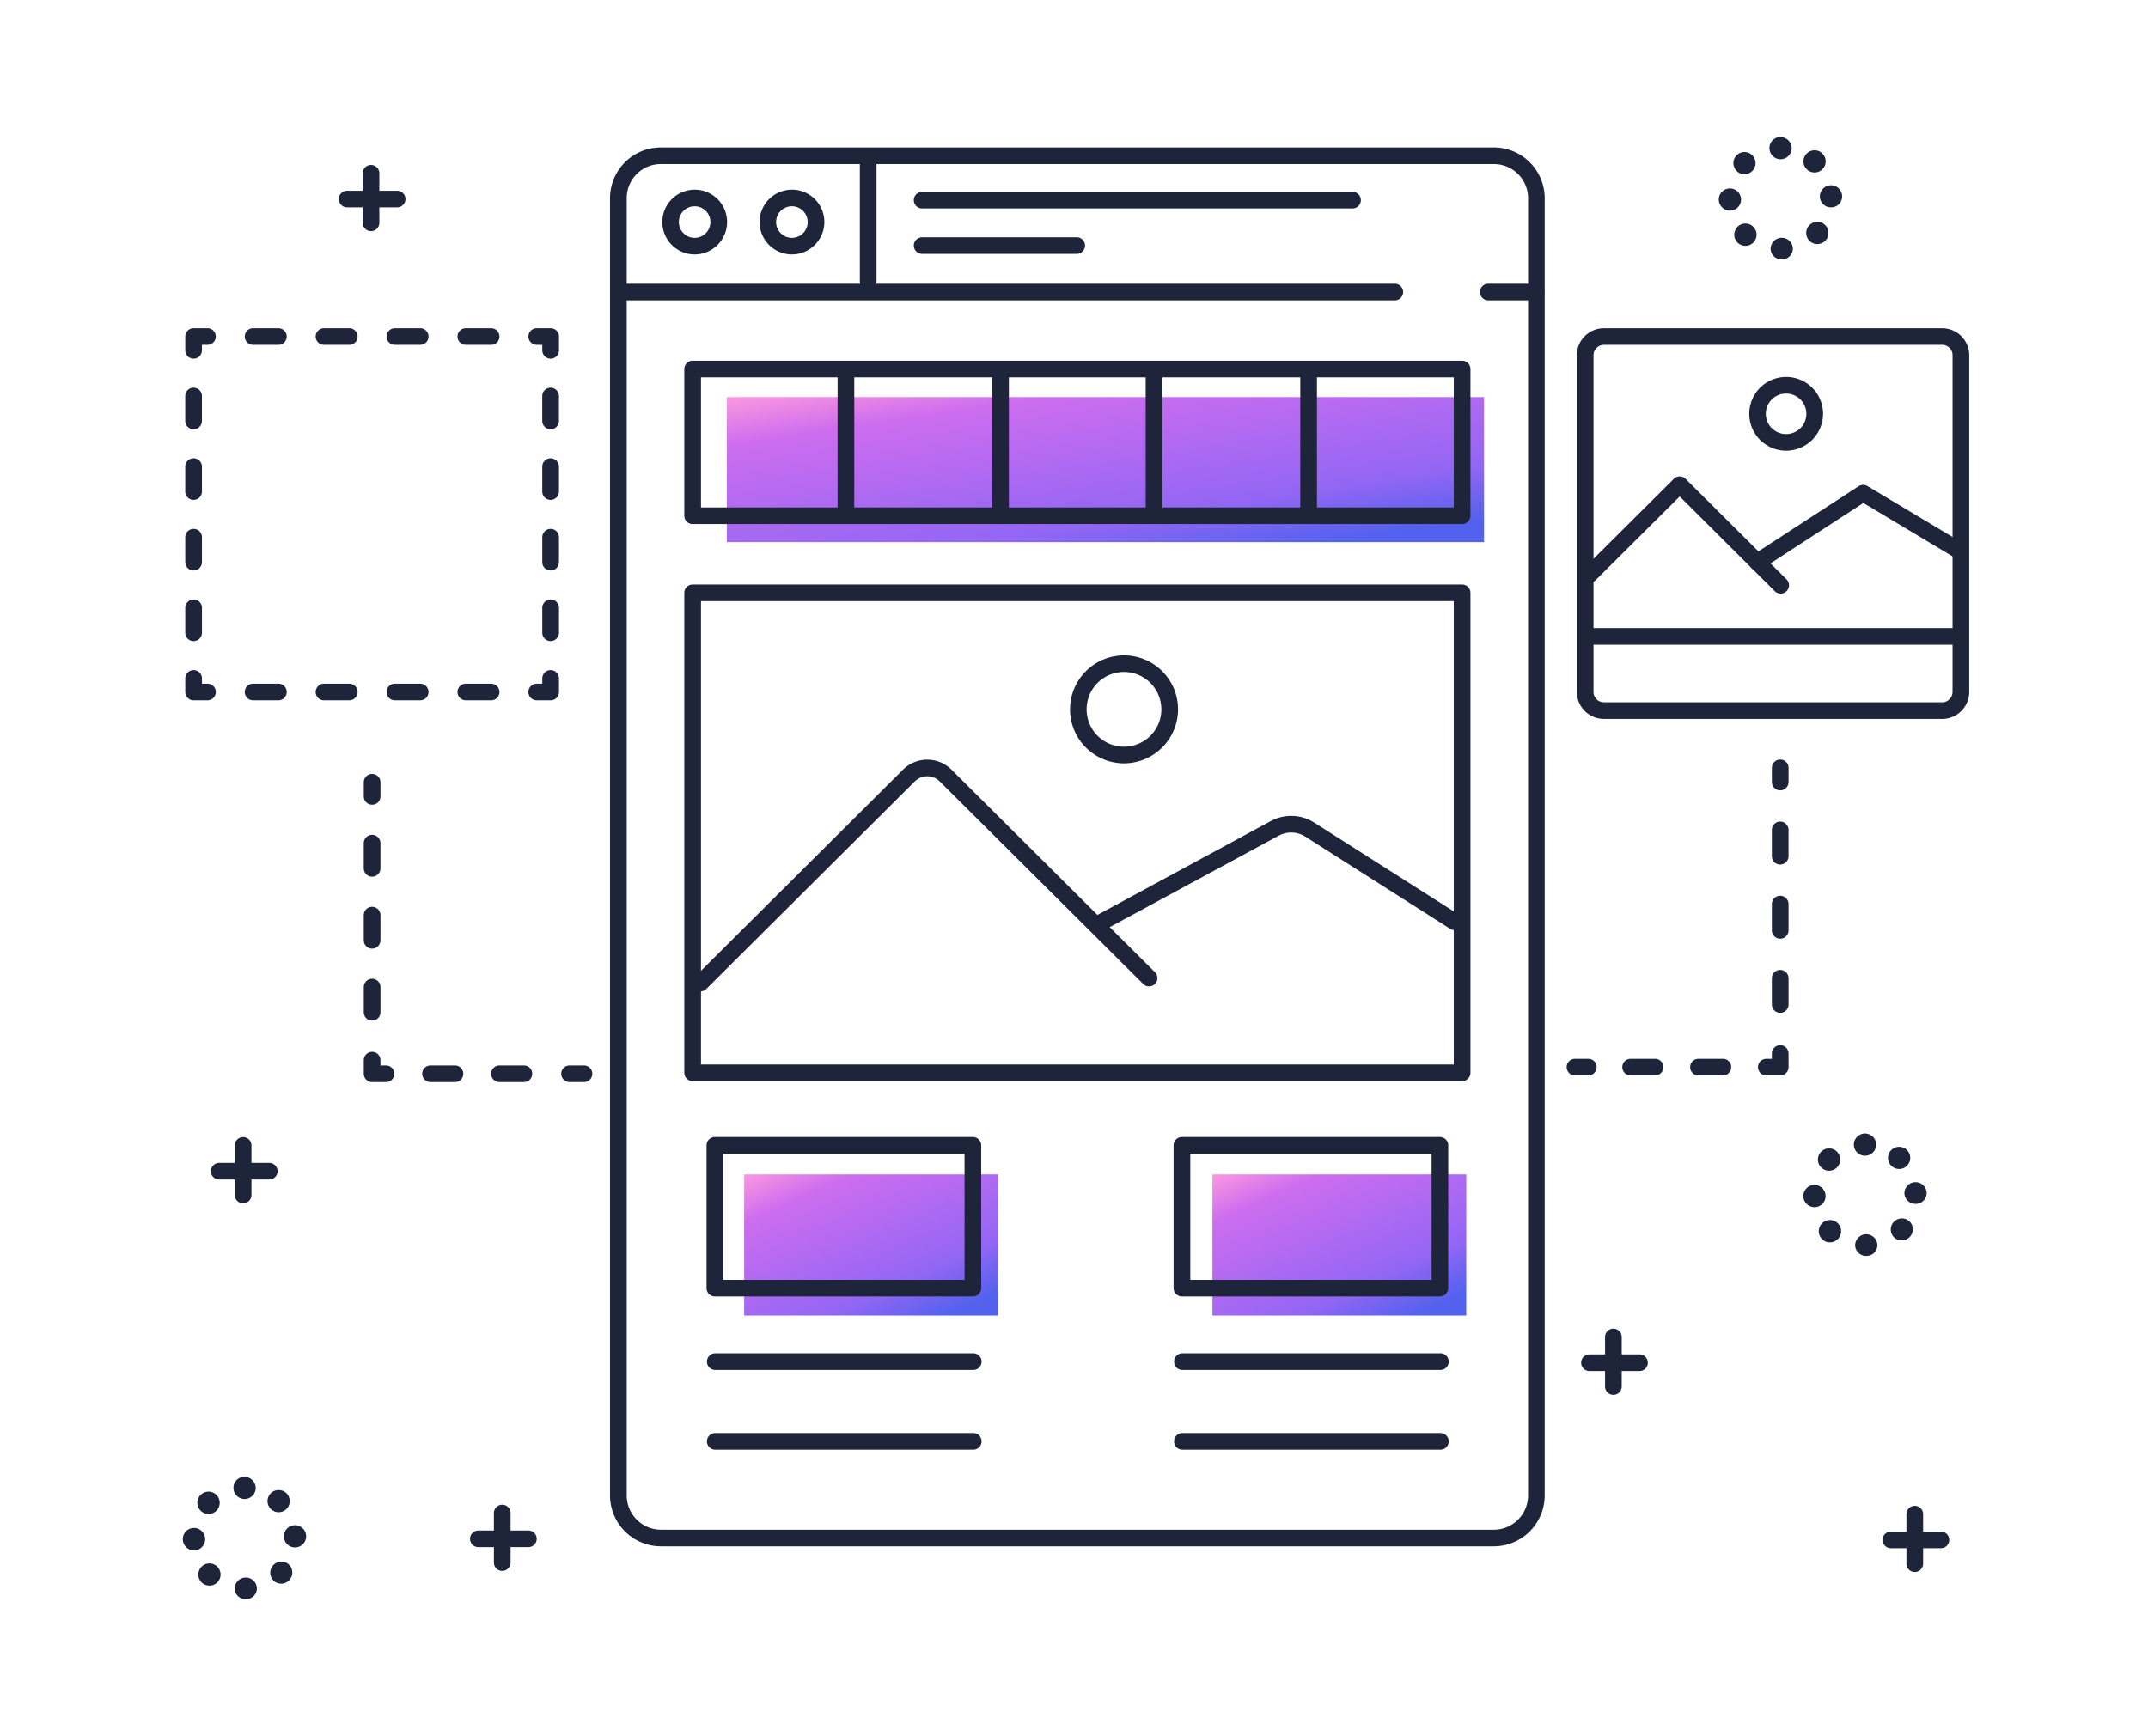 <svg xmlns="http://www.w3.org/2000/svg" xmlns:xlink="http://www.w3.org/1999/xlink" width="235" height="190" viewBox="0 0 235 190">
  <defs>
    <linearGradient id="linear-gradient" x2="0.804" y2="1" gradientUnits="objectBoundingBox">
      <stop offset="0" stop-color="#fc98e0"/>
      <stop offset="0.207" stop-color="#cd6def"/>
      <stop offset="0.768" stop-color="#9366f4"/>
      <stop offset="1" stop-color="#5262ee"/>
    </linearGradient>
    <clipPath id="clip-path">
      <rect id="長方形_63" data-name="長方形 63" width="195.443" height="160" fill="none"/>
    </clipPath>
  </defs>
  <g id="グループ_190" data-name="グループ 190" transform="translate(-553 -2361)">
    <g id="グループ_35" data-name="グループ 35" transform="translate(573 2376)">
      <rect id="長方形_60" data-name="長方形 60" width="82.839" height="15.871" transform="translate(59.518 28.456)" fill="url(#linear-gradient)"/>
      <rect id="長方形_61" data-name="長方形 61" width="27.771" height="15.446" transform="translate(61.413 113.518)" fill="url(#linear-gradient)"/>
      <rect id="長方形_62" data-name="長方形 62" width="27.771" height="15.446" transform="translate(112.643 113.518)" fill="url(#linear-gradient)"/>
      <g id="グループ_34" data-name="グループ 34">
        <g id="グループ_33" data-name="グループ 33" clip-path="url(#clip-path)">
          <path id="パス_117" data-name="パス 117" d="M47.6,910.23a.911.911,0,0,1-.913-.909v-5.453a.913.913,0,0,1,1.825,0v5.453a.911.911,0,0,1-.913.909" transform="translate(-41.003 -793.549)" fill="#1e243a"/>
          <path id="パス_118" data-name="パス 118" d="M31.572,928.278H26.1a.909.909,0,1,1,0-1.818h5.476a.909.909,0,1,1,0,1.818" transform="translate(-22.12 -814.201)" fill="#1e243a"/>
          <path id="パス_119" data-name="パス 119" d="M1550.6,1243.23a.911.911,0,0,1-.913-.909v-5.453a.913.913,0,0,1,1.825,0v5.453a.911.911,0,0,1-.912.909" transform="translate(-1361.115 -1086.199)" fill="#1e243a"/>
          <path id="パス_120" data-name="パス 120" d="M1534.571,1261.277H1529.1a.909.909,0,1,1,0-1.818h5.476a.909.909,0,1,1,0,1.818" transform="translate(-1342.231 -1106.851)" fill="#1e243a"/>
          <path id="パス_121" data-name="パス 121" d="M280.6,1242.23a.91.91,0,0,1-.913-.909v-5.453a.913.913,0,0,1,1.825,0v5.453a.911.911,0,0,1-.913.909" transform="translate(-245.652 -1085.32)" fill="#1e243a"/>
          <path id="パス_122" data-name="パス 122" d="M264.572,1260.278H259.1a.909.909,0,1,1,0-1.818h5.476a.909.909,0,1,1,0,1.818" transform="translate(-226.768 -1105.973)" fill="#1e243a"/>
          <path id="パス_123" data-name="パス 123" d="M162.6,32.23a.911.911,0,0,1-.913-.909V25.869a.913.913,0,0,1,1.825,0v5.453a.911.911,0,0,1-.913.909" transform="translate(-142.01 -21.936)" fill="#1e243a"/>
          <path id="パス_124" data-name="パス 124" d="M146.572,50.278H141.1a.909.909,0,1,1,0-1.818h5.476a.909.909,0,1,1,0,1.818" transform="translate(-123.126 -42.588)" fill="#1e243a"/>
          <path id="パス_125" data-name="パス 125" d="M1279.6,1083.23a.911.911,0,0,1-.912-.909v-5.453a.913.913,0,0,1,1.825,0v5.453a.911.911,0,0,1-.913.909" transform="translate(-1123.091 -945.586)" fill="#1e243a"/>
          <path id="パス_126" data-name="パス 126" d="M1263.571,1101.278H1258.1a.909.909,0,1,1,0-1.818h5.476a.909.909,0,1,1,0,1.818" transform="translate(-1104.207 -966.239)" fill="#1e243a"/>
          <path id="パス_127" data-name="パス 127" d="M5.671,1222.23a1.217,1.217,0,0,1,2.432-.066,1.186,1.186,0,0,1-1.187,1.221h-.03a1.191,1.191,0,0,1-1.215-1.155m-3.6-.67a1.214,1.214,0,1,1,1.722-.031,1.222,1.222,0,0,1-1.722.031m7.88-.185a1.21,1.21,0,0,1-.054-1.713,1.222,1.222,0,0,1,1.721-.053,1.215,1.215,0,0,1-1.667,1.767M0,1216.83a1.227,1.227,0,0,1,1.2-1.239,1.231,1.231,0,0,1,.03,2.462H1.217A1.238,1.238,0,0,1,0,1216.83m11.06-.272h0a1.216,1.216,0,1,1,1.261,1.166h-.046a1.215,1.215,0,0,1-1.215-1.167m-9.1-2.846a1.22,1.22,0,1,1,.854.35,1.208,1.208,0,0,1-.854-.35m7.7-.16a1.208,1.208,0,0,1-.074-1.712,1.221,1.221,0,0,1,1.719-.074,1.214,1.214,0,0,1-1.645,1.786m-4.116-2.34A1.19,1.19,0,0,1,6.776,1210h0a1.244,1.244,0,0,1,1.2,1.211,1.217,1.217,0,0,1-2.434,0" transform="translate(0 -1063.385)" fill="#1e243a"/>
          <path id="パス_128" data-name="パス 128" d="M1462.67,912.23a1.217,1.217,0,0,1,2.432-.066,1.186,1.186,0,0,1-1.186,1.221h-.03a1.191,1.191,0,0,1-1.216-1.155m-3.6-.663h0a1.222,1.222,0,1,1,.845.336,1.145,1.145,0,0,1-.844-.336m7.879-.193a1.21,1.21,0,0,1-.053-1.713,1.222,1.222,0,0,1,1.721-.053,1.215,1.215,0,0,1-1.667,1.767M1457,906.83a1.217,1.217,0,1,1,1.233,1.223h-.016A1.238,1.238,0,0,1,1457,906.83m11.06-.29a1.217,1.217,0,0,1,2.431-.094,1.187,1.187,0,0,1-1.171,1.243h-.045a1.2,1.2,0,0,1-1.215-1.149m-9.1-2.829a1.22,1.22,0,1,1,.854.35,1.208,1.208,0,0,1-.854-.35m7.7-.16a1.209,1.209,0,0,1-.074-1.712,1.221,1.221,0,0,1,1.719-.074,1.214,1.214,0,0,1-1.645,1.786m-4.13-2.34a1.217,1.217,0,1,1,1.217,1.212,1.214,1.214,0,0,1-1.217-1.212" transform="translate(-1279.709 -790.947)" fill="#1e243a"/>
          <path id="パス_129" data-name="パス 129" d="M1386.671,12.23a1.217,1.217,0,0,1,2.432-.066,1.186,1.186,0,0,1-1.186,1.221h-.031a1.192,1.192,0,0,1-1.216-1.155m-3.6-.67a1.22,1.22,0,1,1,.843.339,1.208,1.208,0,0,1-.843-.339m7.879-.185a1.209,1.209,0,0,1-.054-1.713,1.222,1.222,0,0,1,1.721-.053,1.214,1.214,0,0,1-1.667,1.767M1381,6.83a1.217,1.217,0,1,1,1.233,1.223h-.016A1.237,1.237,0,0,1,1381,6.83m11.059-.29a1.217,1.217,0,0,1,2.433-.094,1.189,1.189,0,0,1-1.172,1.243h-.045a1.2,1.2,0,0,1-1.216-1.149m-9.1-2.829A1.208,1.208,0,0,1,1382.947,2a1.212,1.212,0,1,1,.011,1.713m7.7-.16a1.209,1.209,0,0,1-.074-1.712,1.221,1.221,0,0,1,1.719-.074,1.214,1.214,0,0,1-1.645,1.786m-4.116-2.34A1.19,1.19,0,0,1,1387.776,0h0a1.244,1.244,0,0,1,1.2,1.21,1.217,1.217,0,0,1-2.434,0" transform="translate(-1212.958)" fill="#1e243a"/>
          <path id="パス_130" data-name="パス 130" d="M480.8,162.466H389.7a5.577,5.577,0,0,1-5.582-5.559V14.924a5.556,5.556,0,0,1,5.561-5.538h91.135a5.556,5.556,0,0,1,5.561,5.538V156.908a5.577,5.577,0,0,1-5.582,5.559M389.681,11.2a3.733,3.733,0,0,0-3.736,3.721V156.908a3.753,3.753,0,0,0,3.757,3.741H480.8a3.753,3.753,0,0,0,3.757-3.741V14.924a3.733,3.733,0,0,0-3.736-3.721Z" transform="translate(-337.38 -8.249)" fill="#1e243a"/>
          <path id="パス_131" data-name="パス 131" d="M470.029,134.278H385.1a.909.909,0,1,1,0-1.818h84.934a.909.909,0,1,1,0,1.818" transform="translate(-337.435 -116.41)" fill="#1e243a"/>
          <path id="パス_132" data-name="パス 132" d="M609.6,30.743a.911.911,0,0,1-.913-.909V16.869a.913.913,0,0,1,1.825,0V29.834a.911.911,0,0,1-.913.909" transform="translate(-534.617 -14.026)" fill="#1e243a"/>
          <path id="パス_133" data-name="パス 133" d="M434.427,54.578a3.544,3.544,0,1,1,3.559-3.544,3.556,3.556,0,0,1-3.559,3.544m0-5.271a1.727,1.727,0,1,0,1.734,1.727,1.732,1.732,0,0,0-1.734-1.727" transform="translate(-378.439 -41.736)" fill="#1e243a"/>
          <path id="パス_134" data-name="パス 134" d="M521.9,54.578a3.544,3.544,0,1,1,3.559-3.544,3.556,3.556,0,0,1-3.559,3.544m0-5.271a1.727,1.727,0,1,0,1.734,1.727,1.732,1.732,0,0,0-1.734-1.727" transform="translate(-455.271 -41.736)" fill="#1e243a"/>
          <path id="パス_135" data-name="パス 135" d="M705.186,51.278H658.1a.909.909,0,1,1,0-1.818h47.091a.909.909,0,1,1,0,1.818" transform="translate(-577.216 -43.467)" fill="#1e243a"/>
          <path id="パス_136" data-name="パス 136" d="M675.009,92.278H658.1a.909.909,0,1,1,0-1.818h16.914a.909.909,0,1,1,0,1.818" transform="translate(-577.216 -79.499)" fill="#1e243a"/>
          <path id="パス_137" data-name="パス 137" d="M1172.328,134.278H1167.1a.909.909,0,1,1,0-1.818h5.232a.909.909,0,1,1,0,1.818" transform="translate(-1024.28 -116.41)" fill="#1e243a"/>
          <path id="パス_138" data-name="パス 138" d="M535.99,219.838H451.809a.911.911,0,0,1-.913-.909v-16.06a.911.911,0,0,1,.913-.909H535.99a.911.911,0,0,1,.913.909v16.06a.911.911,0,0,1-.913.909m-83.269-1.818h82.356V203.778H452.721Z" transform="translate(-396.03 -177.489)" fill="#1e243a"/>
          <path id="パス_139" data-name="パス 139" d="M589.6,219.166a.911.911,0,0,1-.913-.909V202.869a.913.913,0,0,1,1.825,0v15.389a.911.911,0,0,1-.913.909" transform="translate(-517.051 -177.489)" fill="#1e243a"/>
          <path id="パス_140" data-name="パス 140" d="M728.6,219.166a.911.911,0,0,1-.913-.909V202.869a.913.913,0,0,1,1.825,0v15.389a.911.911,0,0,1-.913.909" transform="translate(-639.137 -177.489)" fill="#1e243a"/>
          <path id="パス_141" data-name="パス 141" d="M866.6,219.166a.911.911,0,0,1-.913-.909V202.869a.913.913,0,0,1,1.825,0v15.389a.911.911,0,0,1-.913.909" transform="translate(-760.345 -177.489)" fill="#1e243a"/>
          <path id="パス_142" data-name="パス 142" d="M1005.6,219.166a.911.911,0,0,1-.913-.909V202.869a.913.913,0,0,1,1.825,0v15.389a.911.911,0,0,1-.913.909" transform="translate(-882.432 -177.489)" fill="#1e243a"/>
          <path id="パス_143" data-name="パス 143" d="M535.99,458.448H451.809a.911.911,0,0,1-.913-.909V405.015a.911.911,0,0,1,.913-.909H535.99a.911.911,0,0,1,.913.909v52.525a.911.911,0,0,1-.913.909m-83.269-1.818h82.356V405.924H452.721Z" transform="translate(-396.03 -355.141)" fill="#1e243a"/>
          <path id="パス_144" data-name="パス 144" d="M458.749,587.63a.909.909,0,0,1-.645-1.551l22.814-22.718a3.763,3.763,0,0,1,5.306,0l22.259,22.165a.906.906,0,0,1,0,1.285.915.915,0,0,1-1.291,0l-22.259-22.165a1.932,1.932,0,0,0-2.725,0l-22.814,22.718a.912.912,0,0,1-.645.266" transform="translate(-402.126 -494.136)" fill="#1e243a"/>
          <path id="パス_145" data-name="パス 145" d="M820.231,625.551a.909.909,0,0,1-.437-1.707l18.854-10.211a4.694,4.694,0,0,1,4.753.167l15.831,10.076a.91.91,0,1,1-.983,1.531l-15.831-10.076a2.862,2.862,0,0,0-2.9-.1L820.666,625.44a.913.913,0,0,1-.435.111" transform="translate(-719.621 -538.782)" fill="#1e243a"/>
          <path id="パス_146" data-name="パス 146" d="M803.251,479.918a5.907,5.907,0,1,1,5.932-5.907,5.926,5.926,0,0,1-5.932,5.907m0-10a4.089,4.089,0,1,0,4.107,4.089,4.1,4.1,0,0,0-4.107-4.089" transform="translate(-700.3 -411.384)" fill="#1e243a"/>
          <path id="パス_147" data-name="パス 147" d="M500.03,920.531H471.809a.911.911,0,0,1-.913-.909v-15.63a.911.911,0,0,1,.913-.909H500.03a.911.911,0,0,1,.913.909v15.63a.911.911,0,0,1-.913.909m-27.309-1.818h26.4V904.9h-26.4Z" transform="translate(-413.597 -793.656)" fill="#1e243a"/>
          <path id="パス_148" data-name="パス 148" d="M919.918,920.531H891.7a.911.911,0,0,1-.913-.909v-15.63a.911.911,0,0,1,.913-.909h28.222a.911.911,0,0,1,.913.909v15.63a.911.911,0,0,1-.913.909m-27.309-1.818h26.4V904.9h-26.4Z" transform="translate(-782.392 -793.656)" fill="#1e243a"/>
          <path id="パス_149" data-name="パス 149" d="M500.326,1100.278H472.1a.909.909,0,1,1,0-1.818h28.23a.909.909,0,1,1,0,1.818" transform="translate(-413.849 -965.36)" fill="#1e243a"/>
          <path id="パス_150" data-name="パス 150" d="M500.326,1172.277H472.1a.909.909,0,1,1,0-1.818h28.23a.909.909,0,1,1,0,1.818" transform="translate(-413.849 -1028.635)" fill="#1e243a"/>
          <path id="パス_151" data-name="パス 151" d="M920.326,1100.278H892.1a.909.909,0,1,1,0-1.818h28.23a.909.909,0,1,1,0,1.818" transform="translate(-782.742 -965.36)" fill="#1e243a"/>
          <path id="パス_152" data-name="パス 152" d="M920.326,1172.277H892.1a.909.909,0,1,1,0-1.818h28.23a.909.909,0,1,1,0,1.818" transform="translate(-782.742 -1028.635)" fill="#1e243a"/>
          <path id="パス_153" data-name="パス 153" d="M4.618,484.506H3.1a.911.911,0,0,1-.913-.909v-1.515a.913.913,0,0,1,1.825,0v.606h.608a.909.909,0,1,1,0,1.818" transform="translate(-1.918 -422.87)" fill="#1e243a"/>
          <path id="パス_154" data-name="パス 154" d="M82.631,495.492H79.86a.909.909,0,1,1,0-1.818h2.771a.909.909,0,1,1,0,1.818m-7.759,0H72.1a.909.909,0,1,1,0-1.818h2.771a.909.909,0,1,1,0,1.818m-7.758,0H64.343a.909.909,0,1,1,0-1.818h2.771a.909.909,0,1,1,0,1.818m-7.759,0H56.585a.909.909,0,1,1,0-1.818h2.771a.909.909,0,1,1,0,1.818" transform="translate(-48.898 -433.856)" fill="#1e243a"/>
          <path id="パス_155" data-name="パス 155" d="M313.15,484.506h-1.521a.909.909,0,1,1,0-1.818h.608v-.606a.913.913,0,0,1,1.825,0V483.6a.911.911,0,0,1-.913.909" transform="translate(-272.908 -422.87)" fill="#1e243a"/>
          <path id="パス_156" data-name="パス 156" d="M324.129,253.884a.911.911,0,0,1-.913-.909v-2.759a.913.913,0,0,1,1.825,0v2.759a.911.911,0,0,1-.913.909m0-7.726a.911.911,0,0,1-.913-.909v-2.759a.913.913,0,0,1,1.825,0v2.759a.911.911,0,0,1-.913.909m0-7.726a.911.911,0,0,1-.913-.909v-2.759a.913.913,0,0,1,1.825,0v2.759a.911.911,0,0,1-.913.909m0-7.726a.911.911,0,0,1-.913-.909v-2.759a.913.913,0,0,1,1.825,0V229.8a.911.911,0,0,1-.913.909" transform="translate(-283.887 -198.73)" fill="#1e243a"/>
          <path id="パス_157" data-name="パス 157" d="M313.15,175.974a.911.911,0,0,1-.913-.909v-.606h-.608a.909.909,0,1,1,0-1.818h1.521a.911.911,0,0,1,.913.909v1.515a.911.911,0,0,1-.913.909" transform="translate(-272.908 -151.723)" fill="#1e243a"/>
          <path id="パス_158" data-name="パス 158" d="M82.631,174.46H79.86a.909.909,0,1,1,0-1.818h2.771a.909.909,0,1,1,0,1.818m-7.759,0H72.1a.909.909,0,1,1,0-1.818h2.771a.909.909,0,1,1,0,1.818m-7.759,0H64.343a.909.909,0,1,1,0-1.818h2.771a.909.909,0,1,1,0,1.818m-7.759,0H56.585a.909.909,0,1,1,0-1.818h2.771a.909.909,0,1,1,0,1.818" transform="translate(-48.898 -151.723)" fill="#1e243a"/>
          <path id="パス_159" data-name="パス 159" d="M3.1,175.974a.911.911,0,0,1-.913-.909v-1.515a.911.911,0,0,1,.913-.909H4.618a.909.909,0,1,1,0,1.818H4.009v.606a.911.911,0,0,1-.913.909" transform="translate(-1.918 -151.723)" fill="#1e243a"/>
          <path id="パス_160" data-name="パス 160" d="M3.1,253.885a.911.911,0,0,1-.913-.909v-2.759a.913.913,0,0,1,1.825,0v2.759a.911.911,0,0,1-.913.909m0-7.726a.911.911,0,0,1-.913-.909v-2.759a.913.913,0,0,1,1.825,0v2.759a.911.911,0,0,1-.913.909m0-7.726a.911.911,0,0,1-.913-.909v-2.759a.913.913,0,0,1,1.825,0v2.759a.911.911,0,0,1-.913.909m0-7.726a.911.911,0,0,1-.913-.909V227.04a.913.913,0,0,1,1.825,0V229.8a.911.911,0,0,1-.913.909" transform="translate(-1.918 -198.731)" fill="#1e243a"/>
          <path id="パス_161" data-name="パス 161" d="M163.6,578.353a.911.911,0,0,1-.913-.909v-1.575a.913.913,0,0,1,1.825,0v1.575a.911.911,0,0,1-.913.909" transform="translate(-142.888 -505.292)" fill="#1e243a"/>
          <path id="パス_162" data-name="パス 162" d="M163.6,650.317a.911.911,0,0,1-.913-.909v-2.787a.913.913,0,0,1,1.825,0v2.787a.911.911,0,0,1-.913.909m0-7.876a.911.911,0,0,1-.913-.909v-2.787a.913.913,0,0,1,1.825,0v2.787a.911.911,0,0,1-.913.909m0-7.876a.911.911,0,0,1-.913-.909v-2.787a.913.913,0,0,1,1.825,0v2.787a.911.911,0,0,1-.913.909" transform="translate(-142.888 -553.628)" fill="#1e243a"/>
          <path id="パス_163" data-name="パス 163" d="M165.118,829.292H163.6a.911.911,0,0,1-.913-.909v-1.515a.913.913,0,0,1,1.825,0v.606h.608a.909.909,0,1,1,0,1.818" transform="translate(-142.888 -725.878)" fill="#1e243a"/>
          <path id="パス_164" data-name="パス 164" d="M226.318,840.278h-2.677a.909.909,0,1,1,0-1.818h2.677a.909.909,0,1,1,0,1.818m-7.544,0H216.1a.909.909,0,1,1,0-1.818h2.677a.909.909,0,1,1,0,1.818" transform="translate(-189 -736.864)" fill="#1e243a"/>
          <path id="パス_165" data-name="パス 165" d="M342.678,840.278H341.1a.909.909,0,1,1,0-1.818h1.582a.909.909,0,1,1,0,1.818" transform="translate(-298.79 -736.864)" fill="#1e243a"/>
          <path id="パス_166" data-name="パス 166" d="M1293.312,215.395h-36.993a2.967,2.967,0,0,1-2.97-2.958V175.6a2.967,2.967,0,0,1,2.97-2.958h36.993a2.967,2.967,0,0,1,2.97,2.958v36.837a2.967,2.967,0,0,1-2.97,2.958m-36.993-40.935a1.144,1.144,0,0,0-1.145,1.14v36.837a1.144,1.144,0,0,0,1.145,1.14h36.993a1.144,1.144,0,0,0,1.145-1.14V175.6a1.144,1.144,0,0,0-1.145-1.14Z" transform="translate(-1100.839 -151.723)" fill="#1e243a"/>
          <path id="パス_167" data-name="パス 167" d="M1298.372,445.278H1258.1a.909.909,0,1,1,0-1.818h40.277a.909.909,0,1,1,0,1.818" transform="translate(-1104.207 -389.726)" fill="#1e243a"/>
          <path id="パス_168" data-name="パス 168" d="M1279.017,319.3a.912.912,0,0,1-.645-.266l-10.4-10.36-9.227,9.188a.911.911,0,0,1-1.29-1.285l9.872-9.83a.915.915,0,0,1,1.291,0l11.049,11a.909.909,0,0,1-.645,1.551" transform="translate(-1104.207 -269.344)" fill="#1e243a"/>
          <path id="パス_169" data-name="パス 169" d="M1409.027,323.463a.908.908,0,0,1-.5-1.67l11.58-7.533a.916.916,0,0,1,.969-.018l10.331,6.179a.91.91,0,1,1-.94,1.558l-9.84-5.886-11.1,7.222a.912.912,0,0,1-.5.148" transform="translate(-1236.771 -276.051)" fill="#1e243a"/>
          <path id="パス_170" data-name="パス 170" d="M1412.167,224.689a4.036,4.036,0,1,1,4.053-4.036,4.049,4.049,0,0,1-4.053,4.036m0-6.254a2.218,2.218,0,1,0,2.228,2.218,2.226,2.226,0,0,0-2.228-2.218" transform="translate(-1236.772 -190.37)" fill="#1e243a"/>
          <path id="パス_171" data-name="パス 171" d="M1429.6,565.353a.911.911,0,0,1-.913-.909v-1.575a.913.913,0,0,1,1.825,0v1.575a.911.911,0,0,1-.913.909" transform="translate(-1254.838 -493.867)" fill="#1e243a"/>
          <path id="パス_172" data-name="パス 172" d="M1429.6,638.922a.911.911,0,0,1-.913-.909v-2.908a.913.913,0,0,1,1.825,0v2.908a.911.911,0,0,1-.913.909m0-8.118a.911.911,0,0,1-.913-.909v-2.908a.913.913,0,0,1,1.825,0V629.9a.911.911,0,0,1-.913.909m0-8.118a.911.911,0,0,1-.913-.909v-2.908a.913.913,0,0,1,1.825,0v2.908a.911.911,0,0,1-.913.909" transform="translate(-1254.838 -543.082)" fill="#1e243a"/>
          <path id="パス_173" data-name="パス 173" d="M1418.617,823.292H1417.1a.909.909,0,1,1,0-1.818h.608v-.606a.913.913,0,0,1,1.825,0v1.515a.911.911,0,0,1-.913.909" transform="translate(-1243.859 -720.605)" fill="#1e243a"/>
          <path id="パス_174" data-name="パス 174" d="M1305.2,834.277h-2.677a.909.909,0,1,1,0-1.818h2.677a.909.909,0,1,1,0,1.818m-7.423,0H1295.1a.909.909,0,1,1,0-1.818h2.677a.909.909,0,1,1,0,1.818" transform="translate(-1136.705 -731.591)" fill="#1e243a"/>
          <path id="パス_175" data-name="パス 175" d="M1246.556,834.277h-1.46a.909.909,0,1,1,0-1.818h1.46a.909.909,0,1,1,0,1.818" transform="translate(-1092.789 -731.591)" fill="#1e243a"/>
        </g>
      </g>
    </g>
    <rect id="長方形_137" data-name="長方形 137" width="235" height="190" transform="translate(553 2361)" fill="none"/>
  </g>
</svg>
